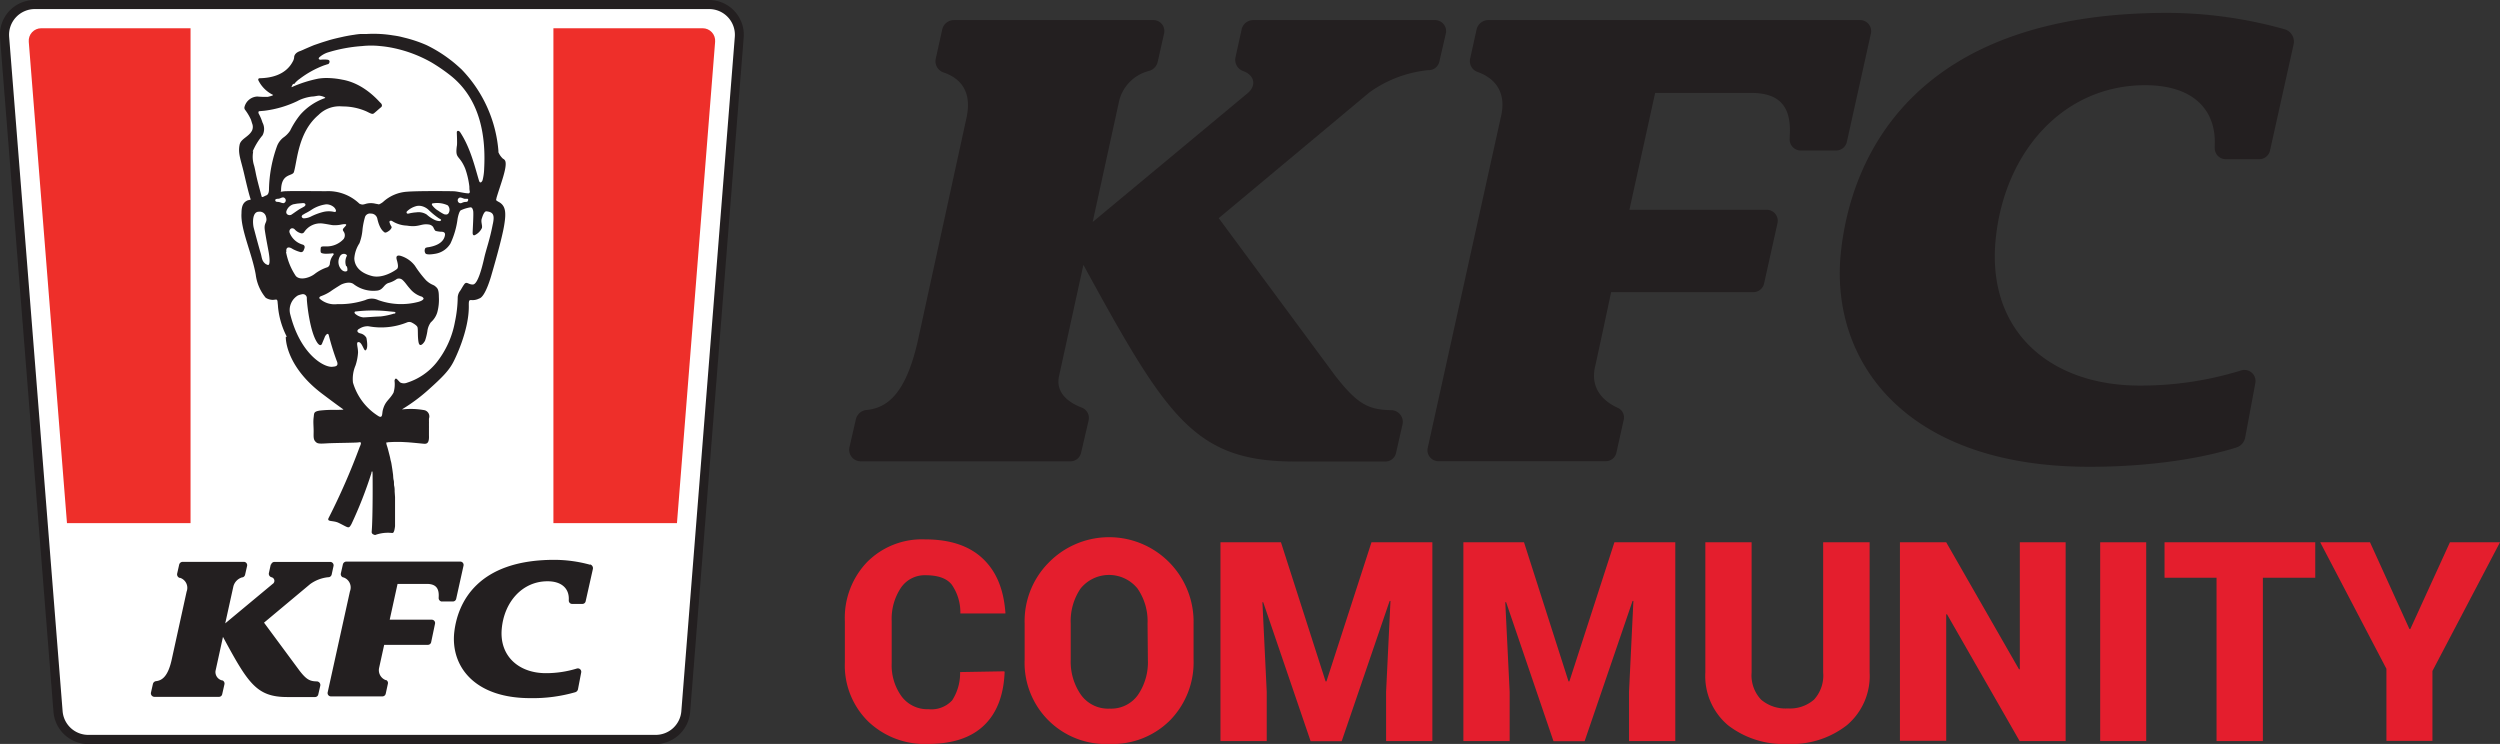 <svg xmlns="http://www.w3.org/2000/svg" xmlns:xlink="http://www.w3.org/1999/xlink" viewBox="0 0 388.5 115.61"><rect x="0" y="0" width="388.5" height="115.61" fill="#333333" stroke="none"/><defs><style>.cls-1{fill:none;}.cls-2{fill:#fff;}.cls-3{fill:#231f20;}.cls-4{clip-path:url(#clip-path);}.cls-5{fill:#ee2f2a;}.cls-6{fill:#e41e2d;}</style><clipPath id="clip-path"><path class="cls-1" d="M6.41,4.39a1.94,1.94,0,0,0-1.94,2.1L12.7,110.17a1.14,1.14,0,0,0,1.13,1h87.94a1.15,1.15,0,0,0,1.14-1L111.13,6.49a1.94,1.94,0,0,0-1.93-2.1Z"/></clipPath></defs><title>logo</title><g id="Layer_2" data-name="Layer 2"><g id="Layer_4" data-name="Layer 4"><path class="cls-2" d="M13.73,114.9A4.74,4.74,0,0,1,9,110.57L.72,5.78A4.69,4.69,0,0,1,5.41.71H110.19a4.71,4.71,0,0,1,4.7,5.07l-8.32,104.79a4.72,4.72,0,0,1-4.69,4.33Z"/><path class="cls-3" d="M110.19,0H5.41A5.4,5.4,0,0,0,0,5.83l8.31,104.8a5.44,5.44,0,0,0,5.4,5h88.15a5.44,5.44,0,0,0,5.39-5l8.32-104.8A5.41,5.41,0,0,0,110.19,0m0,1.41a4,4,0,0,1,4,4.31l-8.31,104.8a4,4,0,0,1-4,3.68H13.73a4,4,0,0,1-4-3.68L1.42,5.72a4,4,0,0,1,4-4.31Z"/><g class="cls-4"><rect class="cls-5" x="1.41" y="2.18" width="28.2" height="79.11"/><rect class="cls-5" x="86" y="2.18" width="28.2" height="79.11"/></g><path class="cls-3" d="M44.41,52.35c0,1.45.88,5.27,5.72,8.89,2,1.51,2.95,2.19,3.22,2.37v0c.13.09-.72.07-1,.09a19.27,19.27,0,0,0-2.71.11c-.93.17-.81.4-.9,1.07s0,1.39,0,2.11-.07,1.24.24,1.59.49.4,1.77.32,4.6-.08,5-.16.44.08.14.73a103.23,103.23,0,0,1-4.81,11c-.36.68.67.36,1.54.78,1.59.77,1.54,1,2,.18a64,64,0,0,0,3.1-7.92c0-.22.14-.41.17-.08s.06,7-.13,9.2a.39.39,0,0,0,.1.31.84.84,0,0,0,.44.2h0a5.75,5.75,0,0,1,2.56-.32l.2,0a.45.45,0,0,0,.11-.13,1.36,1.36,0,0,0,.13-.37v0a5.25,5.25,0,0,0,.09-.55c0-.11,0-.22,0-.33s0-.29,0-.43,0-.34,0-.51,0-.4,0-.6,0-.44,0-.66,0-.16,0-.4l0-.78c0-.27,0-.54,0-.81l-.06-.85c0-.29,0-.58-.07-.87s0-.59-.08-.89-.07-.59-.1-.89l-.12-.88c-.05-.29-.09-.59-.14-.87s-.11-.41-.16-.69-.12-.54-.19-.81-.13-.52-.2-.77-.12-.41-.19-.61c0,0-.06-.31-.06-.34s.15,0,.29-.06l.1,0a19.17,19.17,0,0,1,2.72,0c.33,0,2,.17,2.53.22s1.07.16,1-1.3c0-.39,0-.62,0-1v-.14a2.62,2.62,0,0,0,0-.27v-.43a1.85,1.85,0,0,0,0-.23v-.06s0-.1,0-.15v-.06a.37.37,0,0,1,0-.11v0s0-.09,0-.14A1,1,0,0,0,66,63.75a11.86,11.86,0,0,0-3.37-.14c-.17,0-.21,0-.16,0h0a26.92,26.92,0,0,0,4.06-3c2.23-2,3.29-3.06,4-4.51,0,0,2.44-4.73,2.32-8.74,0-.81.1-.74.61-.72a2.27,2.27,0,0,0,1-.25c1-.23,1.94-3.76,1.94-3.76S78,37.22,78.35,35c.33-2,.25-3.09-.94-3.67l-.2-.12A.23.23,0,0,1,77.1,31a1.38,1.38,0,0,0,.06-.26c.59-2,1.63-4.58,1.39-5.61a.64.64,0,0,0-.38-.46,2.86,2.86,0,0,1-.71-1,.41.41,0,0,1,0-.16A20.59,20.59,0,0,0,71.7,10.76l-.44-.4c-.35-.31-.79-.7-1.3-1.08A21.12,21.12,0,0,0,66.26,7a20.64,20.64,0,0,0-3.43-1.15l-.56-.14c-.29-.07-.74-.15-1.25-.22a18.68,18.68,0,0,0-4-.21h0l-.41,0h-.55A10.89,10.89,0,0,0,55,5.41c-.66.09-1.37.23-1.81.33s-1.15.25-2,.49l-1,.31-.28.09L48.83,7c-.26.1-1.41.59-1.66.71l-.46.2c-.81.25-1,.72-1,1a1.55,1.55,0,0,1-.12.47c-1.17,2.48-3.9,2.72-5,2.77-.28,0-.53,0-.44.33a4.94,4.94,0,0,0,2.29,2.27c0,.12-.67.26-.81.3A12.59,12.59,0,0,1,40,15h0a2.15,2.15,0,0,0-2,1.6.53.53,0,0,0,.06.43,8,8,0,0,1,.93,1.55v0c.06.18.12.37.18.58a1.4,1.4,0,0,1,0,1.12c-.5,1-1.76,1.27-1.94,2.24-.27,1.37.2,2.27.72,4.54.36,1.55.74,3.16,1,3.89a.07.07,0,0,1-.05.09l-.37.08c-.72.29-1,.86-1,2-.18,2.47,1.64,6.28,2.21,9.55a7,7,0,0,0,1.54,3.59,2,2,0,0,0,.86.32c.66.11.94-.3,1,.36,0,.14.06.51.06.72a12.78,12.78,0,0,0,1.37,4.67m1.14-39.26a3.62,3.62,0,0,1,.84-.8,14.91,14.91,0,0,1,3.83-2.12c.31-.09.39-.14.59-.18s.46-.61-.06-.69a4.39,4.39,0,0,0-1.06,0c-.29,0-.43-.15-.22-.38a3.76,3.76,0,0,1,1.28-.74,23.51,23.51,0,0,1,5.35-1,13.18,13.18,0,0,1,2.84,0,17.44,17.44,0,0,1,2.11.32,20.42,20.42,0,0,1,5.84,2.22,27.29,27.29,0,0,1,2.84,1.94c2.7,2.1,5.8,6.11,5.35,14.54a8.15,8.15,0,0,1-.24,1.79c-.06.24-.39.66-.56.11-.56-1.81-1.27-5-2.91-7.5-.22-.35-.57-.32-.54.05,0,.16.09,1.77,0,2.08-.27,2.07.37,1.26,1.3,3.48A12.69,12.69,0,0,1,72.94,29c0,.22,0,.47.06.72s-.15.33-.15.33c-.64,0-1.75-.31-2.35-.33s-5.44-.07-7.22.07a6.09,6.09,0,0,0-3.77,1.61,2.8,2.8,0,0,1-.54.33.28.28,0,0,1-.22,0l-.43-.08a2.93,2.93,0,0,0-1.38,0c-.43.12-.63.23-1.09,0a7,7,0,0,0-5.17-1.94c-2,0-4.59-.05-6.12,0-.5,0-.76.08-.88.08s0-.14,0-.16c0-2.8,1.8-2.18,2-2.91.53-1.81.65-6.17,3.81-8.85a4.61,4.61,0,0,1,3.71-1.33,9.19,9.19,0,0,1,3.74.77c.6.29.9.49,1.14.32s.86-.75,1.12-.95.16-.51-.08-.71-2.49-3-5.93-3.59a12.24,12.24,0,0,0-2.09-.25,8.29,8.29,0,0,0-1.63.09,19.2,19.2,0,0,0-4.15,1.33c-.06-.06.17-.43.24-.53M72.68,31.28c-.15.15-.27.06-.57.13s-.38.19-.59.17a.45.45,0,0,1-.32-.69c.28-.4.67-.05,1,0,.15,0,.26,0,.42,0s.17.19.08.35M68,32.69a3.45,3.45,0,0,1-.83-.78c-.1-.17-.08-.32.19-.32a3.89,3.89,0,0,1,2.22.32,1,1,0,0,1,.17,1.14c-.18.39-.52.28-.72.25a6.2,6.2,0,0,1-1-.61m.41,1.67a2,2,0,0,1-1-.24,5.13,5.13,0,0,1-1.13-.78A2.32,2.32,0,0,0,64.7,33a6.68,6.68,0,0,0-1.21.19c-.33.08-.36-.22-.26-.33A3.29,3.29,0,0,1,64.81,32a2.25,2.25,0,0,1,.58,0,2.42,2.42,0,0,1,1.29.69,12,12,0,0,0,1.5,1.22c.19.12.61.24.19.45m-14.5,7a1.19,1.19,0,0,1,.11.66c0,.17-.61.38-1.09-.34a1.75,1.75,0,0,1,0-1.95c.45-.56,1.15-.15,1,.06a2,2,0,0,0-.1,1.57m-6.69-8a4.76,4.76,0,0,1,.55-.31,10.51,10.51,0,0,0,.91-.55,5.4,5.4,0,0,1,2.14-.75,1.83,1.83,0,0,1,1.23.48c.33.36.42.77,0,.7a3.65,3.65,0,0,0-1.67,0,9.38,9.38,0,0,0-2,.75,2.6,2.6,0,0,1-1.06.25c-.14,0-.55-.23-.13-.57m-.6-.81c-.43.28-.85.59-1.17.8s-.95,0-.79-.54a1.64,1.64,0,0,1,1.1-1.07c.08,0,.4-.08.67-.11l.8-.07c.45,0,.5.34.2.53s-.52.28-.81.46m-7.21-9a9.74,9.74,0,0,1,1.53-2.51,2.11,2.11,0,0,0,0-2,7.59,7.59,0,0,0-.6-1.41.39.39,0,0,1,0-.3l.08-.05.82-.07a16.61,16.61,0,0,0,5.1-1.49,5.71,5.71,0,0,1,1-.43A6.65,6.65,0,0,1,48.51,15c.31,0,.67-.1,1-.13s1.21.27,1,.37a9.15,9.15,0,0,0-3.86,2.6,13,13,0,0,0-1.56,2.46A4,4,0,0,1,44,21.4a3.13,3.13,0,0,0-.94,1.28,20.91,20.91,0,0,0-1.26,6.71c0,.43-.08.89-.49,1h0c-.33.14-.6.36-.66.12-.21-.81-.71-2.57-.92-3.68-.07-.35-.14-.7-.23-1.05a4.48,4.48,0,0,1-.15-2.26m2,17.55c-.67-.45-.64-1-.81-1.62-.37-1.24-.76-2.72-1.1-4-.2-.76-.26-2.55.78-2.55a1,1,0,0,1,1.08.65c.37,1.1-.33.91-.15,2.2.13.91.3,1.81.59,3.36.13.72.36,2.44-.26,2M44,31.56c-.21,0-.39-.11-.62-.16s-.43,0-.54-.12-.08-.3.08-.35a1.92,1.92,0,0,1,.41-.05c.32-.06.7-.42,1,0a.45.45,0,0,1-.31.7m.49,7.53c-.09-.41.09-1,1-.4a5.35,5.35,0,0,0,1.1.44.43.43,0,0,0,.58-.26c.09-.22.34-.65-.09-.86A3.09,3.09,0,0,1,45,36.15a.54.54,0,0,1,.24-.64.51.51,0,0,1,.57.15,2,2,0,0,0,1,.6.46.46,0,0,0,.47-.21,3,3,0,0,1,2.83-1.32c.71.09,1.36.24,1.6.26a5,5,0,0,0,1.09-.05c.51-.1,1.28-.26.9.18s-.56.5-.29.88l0,0a1,1,0,0,1,0,1.13l0,0a3.55,3.55,0,0,1-2.78,1.16c-.74,0-.79,0-.8.44a1.32,1.32,0,0,0,0,.36c0,.22.18.3.69.34a9.52,9.52,0,0,0,1.06-.05c.16-.06.36.05.25.19l-.09.14A2.38,2.38,0,0,0,51.26,41a.69.69,0,0,1-.35.52h0a6.58,6.58,0,0,0-1.94,1c-.75.62-2.32,1.13-3,.37a9.9,9.9,0,0,1-1.52-3.73M51.5,57c-1.34,0-4.85-2.08-6.38-8.09a2.64,2.64,0,0,1,1.18-3,3.7,3.7,0,0,1,.67-.19.61.61,0,0,1,.71.68c0,.56.45,5.22,1.66,6.9.31.42.58.44.72.07s.34-.79.41-1,.49-.79.62-.28a39.53,39.53,0,0,0,1.21,3.92c.46,1-.29.94-.8,1m.84-9.74a3.47,3.47,0,0,1-2.68-.87c-.12-.19.08-.33.26-.39a6.78,6.78,0,0,0,1.45-.73c.3-.23,1.12-.74,1.54-1,.2-.13,1.32-.62,2-.16a5.05,5.05,0,0,0,3.6,1.05c1.09-.07,1.07-1,1.95-1.22a4,4,0,0,0,1.21-.6.83.83,0,0,1,.91.18c.44.41.6.74,1.12,1.32a3.81,3.81,0,0,0,1.72,1.21.56.56,0,0,1,.41.33c0,.07-.1.32-.81.52a10.49,10.49,0,0,1-6.25-.28,2.34,2.34,0,0,0-2,0,12.69,12.69,0,0,1-4.36.63m8.86,1.46a11.32,11.32,0,0,1-2.14.46c-.57,0-2.37.15-2.67.14a2.28,2.28,0,0,1-1.29-.58c-.08-.08-.17-.34.16-.34a22.93,22.93,0,0,1,5.27,0l.66.06c.09,0,.41.16,0,.3M76.58,34.82c-.48,2.52-1,3.79-1.35,5.34s-1,4-1.72,4.05-1-.58-1.39,0c-.26.35-.46.8-.7,1.1a1.92,1.92,0,0,0-.29.86A19.52,19.52,0,0,1,70.7,50a14.28,14.28,0,0,1-2.89,6.37,9.6,9.6,0,0,1-4.55,3.1,1.31,1.31,0,0,1-1,0c-.16-.08-.28-.27-.56-.54s-.38.14-.39.24a4.52,4.52,0,0,1-.16,1.86c-.67,1.18-1.31,1.28-1.67,2.75-.12.5,0,1.25-.63.91a9.18,9.18,0,0,1-4-5.24,5.32,5.32,0,0,1,.4-2.66,8.07,8.07,0,0,0,.39-2c0-.84-.32-1.55,0-1.62.61-.14.89,1.43,1.17,1.27.49-.28.13-1.94.13-1.94A1.44,1.44,0,0,0,56,51.81c-.5-.11-.66-.49-.13-.74a2.32,2.32,0,0,1,1.39-.37,10.73,10.73,0,0,0,6-.6.89.89,0,0,1,.68,0c.22.11.81.43.93.73s0,1.49.18,2.38.83.08,1-.27a8.61,8.61,0,0,0,.36-1.44,2.93,2.93,0,0,1,.54-1.41,3.34,3.34,0,0,0,1-1.54,7.4,7.4,0,0,0,.25-2.4c0-1.25-.26-1.39-.56-1.66s-.66-.22-1.42-.92a16.56,16.56,0,0,1-1.74-2.27,4.38,4.38,0,0,0-2.25-1.55c-.94-.22-.55.64-.5.88s.26.93-.05,1.18-2.19,1.52-3.88,1.08c-2-.52-2.7-1.64-2.74-2.72a4.91,4.91,0,0,1,.8-2.37,7.93,7.93,0,0,0,.48-2.19,11.18,11.18,0,0,1,.4-1.94.82.82,0,0,1,.89-.48,1,1,0,0,1,1,.76c.35,1.62.92,2,1.11,2.15s.56-.13.7-.22.51-.46.4-.66a2.44,2.44,0,0,1-.31-.67c-.07-.31.32-.27.39-.21a4.57,4.57,0,0,0,2.31.72c1.9.32,2.18-.38,3.48-.16a1,1,0,0,1,.6.37c.09.17.24.55.4.62a5.35,5.35,0,0,0,.75.12c.28,0,.77,0,.69.53-.22,1.37-1.79,1.74-2.53,1.87a1.5,1.5,0,0,0-.5.12.77.77,0,0,0,0,.85c.13.19.73.2,1.55.05A3.38,3.38,0,0,0,70,37.84,12.78,12.78,0,0,0,71.11,34c.08-.44.26-1.17.5-1.32a5.59,5.59,0,0,1,1.51-.46c.18,0,.32.12.41.55s-.08,3-.08,3.41.21.42.33.36a2.32,2.32,0,0,0,1.11-1.11c.11-.4-.22-1,0-1.52.26-.86.51-1.08.69-1.07,1.09.11,1.31.58,1,2M91.7,87.71a.61.61,0,0,1,.43.73l-1.12,5a.52.52,0,0,1-.51.41H88.91a.52.52,0,0,1-.52-.56v-.09c.08-1.64-1-2.87-3.31-2.87-3.9,0-6.74,3.2-7.11,7.41s2.65,6.87,6.85,6.87a16.22,16.22,0,0,0,4.82-.72.53.53,0,0,1,.68.6l-.5,2.61a.61.61,0,0,1-.42.47,23.74,23.74,0,0,1-7,.92c-8.8,0-12.36-5.06-11.81-10.22C71.1,93.72,74.14,87,86.12,87a21,21,0,0,1,5.58.76m-49.58,0a.56.56,0,0,1,.55-.44h8.64a.53.53,0,0,1,.52.64l-.29,1.33a.54.54,0,0,1-.47.41H51a5.79,5.79,0,0,0-2.79,1.06l-7.18,6h0l5.53,7.48c1.07,1.38,1.6,1.63,2.67,1.65a.56.56,0,0,1,.54.68l-.31,1.35a.51.51,0,0,1-.5.4H44.65c-4.77,0-6.08-2.09-10-9.35h0l-1.16,5.3a1.34,1.34,0,0,0,1,1.46l.07,0a.53.53,0,0,1,.32.6l-.35,1.55a.51.51,0,0,1-.5.41H24a.55.55,0,0,1-.54-.66l.3-1.33a.57.57,0,0,1,.5-.45h0c.91-.11,1.87-.69,2.46-3.52L29,91.94a1.64,1.64,0,0,0-1-2.14l-.1,0a.58.58,0,0,1-.37-.66l.31-1.38a.57.57,0,0,1,.56-.45h9.49a.52.52,0,0,1,.51.63l-.31,1.36a.56.56,0,0,1-.38.42l-.08,0a2,2,0,0,0-1.36,1.39L35,96.87h0l7.36-6.12a.57.57,0,0,0-.18-1.05h0a.56.56,0,0,1-.39-.67l.29-1.32M68.7,93.48a.54.54,0,0,1-.53-.59.42.42,0,0,0,0-.07c.09-1.31-.36-2.08-1.84-2.08H61.78L60.56,96.3h6.53a.52.52,0,0,1,.51.64L67,99.8a.52.52,0,0,1-.51.41H59.7l-.78,3.55a1.65,1.65,0,0,0,1,1.92l.08,0a.5.5,0,0,1,.28.57l-.34,1.56a.53.53,0,0,1-.51.41h-8a.52.52,0,0,1-.51-.63l3.46-15.69a1.65,1.65,0,0,0-1-2.17l-.06,0a.54.54,0,0,1-.35-.63l.31-1.38a.57.57,0,0,1,.56-.45H71.52a.52.52,0,0,1,.51.64l-1.14,5.15a.52.52,0,0,1-.51.41H68.7"/><path class="cls-3" d="M355,4.54a2,2,0,0,1,1.42,2.38l-3.66,16.47a1.71,1.71,0,0,1-1.67,1.35h-5.21a1.72,1.72,0,0,1-1.71-1.81c0-.22,0-.3,0-.31.25-5.37-3.14-9.38-10.82-9.38-12.76,0-22,10.47-23.25,24.23-1.26,14.2,8.67,22.45,22.41,22.45a52.84,52.84,0,0,0,15.75-2.35,1.72,1.72,0,0,1,2.21,2L348.9,68a2,2,0,0,1-1.37,1.54c-2.82.9-10.72,3-22.83,3-28.76,0-40.42-16.54-38.62-33.4,1.61-15,11.54-37.14,50.72-37.14A67.83,67.83,0,0,1,355,4.54"/><path class="cls-3" d="M192.94,4.58a1.87,1.87,0,0,1,1.82-1.46H223a1.72,1.72,0,0,1,1.68,2.1l-1,4.34a1.71,1.71,0,0,1-1.52,1.34l-.22,0a18.88,18.88,0,0,0-9.12,3.45L189.39,33.9h0l18.08,24.46c3.5,4.51,5.23,5.32,8.75,5.38A1.82,1.82,0,0,1,217.94,66l-1,4.4a1.69,1.69,0,0,1-1.66,1.32H201.23c-15.59,0-19.89-6.83-32.87-30.56,0,0,0,0,0,0l-3.79,17.31c-.57,2.69,1.68,4.12,3.33,4.79l.21.08a1.73,1.73,0,0,1,1.06,2L168,70.36a1.69,1.69,0,0,1-1.66,1.33H133.74A1.8,1.8,0,0,1,132,69.51l1-4.34a1.89,1.89,0,0,1,1.63-1.46h.1c3-.35,6.12-2.23,8.06-11.48l7.39-33.86c1-4.51-1.3-6.23-3.24-7l-.31-.11a1.83,1.83,0,0,1-1.21-2.15l1-4.52a1.87,1.87,0,0,1,1.83-1.47h31a1.7,1.7,0,0,1,1.65,2.07l-1,4.46A1.89,1.89,0,0,1,178.62,11l-.24.07a6.37,6.37,0,0,0-4.45,4.55L169.8,34.5h0l24.06-20c1.44-1.19,1.08-2.78-.58-3.42h0A1.87,1.87,0,0,1,192,8.88l.95-4.3"/><path class="cls-3" d="M279.84,23.39a1.73,1.73,0,0,1-1.72-1.91c0-.18,0-.23,0-.23.29-4.29-1.18-6.81-6-6.81l-14.91,0-4,18.16h21.34a1.71,1.71,0,0,1,1.67,2.09l-2.08,9.36a1.71,1.71,0,0,1-1.67,1.35h-22.1S248,56.54,247.87,57c-.82,3.6,1.63,5.46,3.28,6.26l.25.12a1.62,1.62,0,0,1,.93,1.84l-1.14,5.12a1.69,1.69,0,0,1-1.66,1.33h-26a1.7,1.7,0,0,1-1.66-2.07L233.2,18.34c1.15-4.53-1.5-6.37-3.4-7.09l-.19-.07a1.78,1.78,0,0,1-1.15-2.07l1-4.52a1.88,1.88,0,0,1,1.83-1.47h57.77a1.72,1.72,0,0,1,1.68,2.09L287,22.05a1.71,1.71,0,0,1-1.67,1.34h-5.49"/><path class="cls-6" d="M156.07,104.32l.05.12c-.15,3.63-1.22,6.39-3.22,8.3s-4.9,2.87-8.71,2.87a12.71,12.71,0,0,1-9.31-3.53,12.21,12.21,0,0,1-3.59-9.14V96.49a12.53,12.53,0,0,1,3.45-9.14,12,12,0,0,1,9-3.53c3.91,0,6.89,1,9,3s3.23,4.76,3.5,8.38l0,.13h-7a7.54,7.54,0,0,0-1.34-4.48c-.8-1-2.16-1.46-4.09-1.46a4.47,4.47,0,0,0-3.84,2,8.69,8.69,0,0,0-1.4,5.15v6.49a8.24,8.24,0,0,0,1.53,5.18,5,5,0,0,0,4.2,2,4.39,4.39,0,0,0,3.67-1.38,7.79,7.79,0,0,0,1.23-4.39Z"/><path class="cls-6" d="M185.48,102.49a12.87,12.87,0,0,1-3.62,9.41,12.62,12.62,0,0,1-9.45,3.71,12.61,12.61,0,0,1-13.18-13.12V96.93a12.91,12.91,0,0,1,3.64-9.4,13.13,13.13,0,0,1,22.61,9.4Zm-7.15-5.6a8.91,8.91,0,0,0-1.56-5.43,5.69,5.69,0,0,0-8.85,0,9,9,0,0,0-1.53,5.44v5.6A9,9,0,0,0,168,108a5.19,5.19,0,0,0,4.46,2.12,5.1,5.1,0,0,0,4.37-2.12,9,9,0,0,0,1.55-5.48Z"/><path class="cls-6" d="M199.06,84.27,206,105.89h.13l7-21.62h9.46v30.89h-7.19V107.5l.68-14.11-.13,0-7.45,21.79h-4.83l-7.37-21.6-.12,0,.67,13.92v7.66h-7.19V84.27Z"/><path class="cls-6" d="M236.83,84.27l6.92,21.62h.13l7-21.62h9.46v30.89h-7.19V107.5l.68-14.11-.13,0-7.45,21.79h-4.84l-7.36-21.6-.13,0,.68,13.92v7.66h-7.19V84.27Z"/><path class="cls-6" d="M290.54,84.27v20.24A10,10,0,0,1,287,112.7a13.92,13.92,0,0,1-9.19,2.91,14.1,14.1,0,0,1-9.28-2.91,10,10,0,0,1-3.52-8.19V84.27h7.19v20.24a5.49,5.49,0,0,0,1.47,4.21,5.82,5.82,0,0,0,4.14,1.37,5.68,5.68,0,0,0,4.08-1.36,5.54,5.54,0,0,0,1.43-4.22V84.27Z"/><path class="cls-6" d="M321,115.16h-7.15L302.57,95.47l-.13,0v19.65h-7.19V84.27h7.19L313.75,104l.13,0V84.27H321Z"/><path class="cls-6" d="M333.52,115.16h-7.15V84.27h7.15Z"/><path class="cls-6" d="M359.79,89.78h-8.14v25.38h-7.2V89.78h-8.08V84.27h23.42Z"/><path class="cls-6" d="M374.43,97.76h.13l6.16-13.49h7.78l-10.5,20v10.86h-7.15V103.93L360.56,84.27h7.74Z"/></g></g></svg>